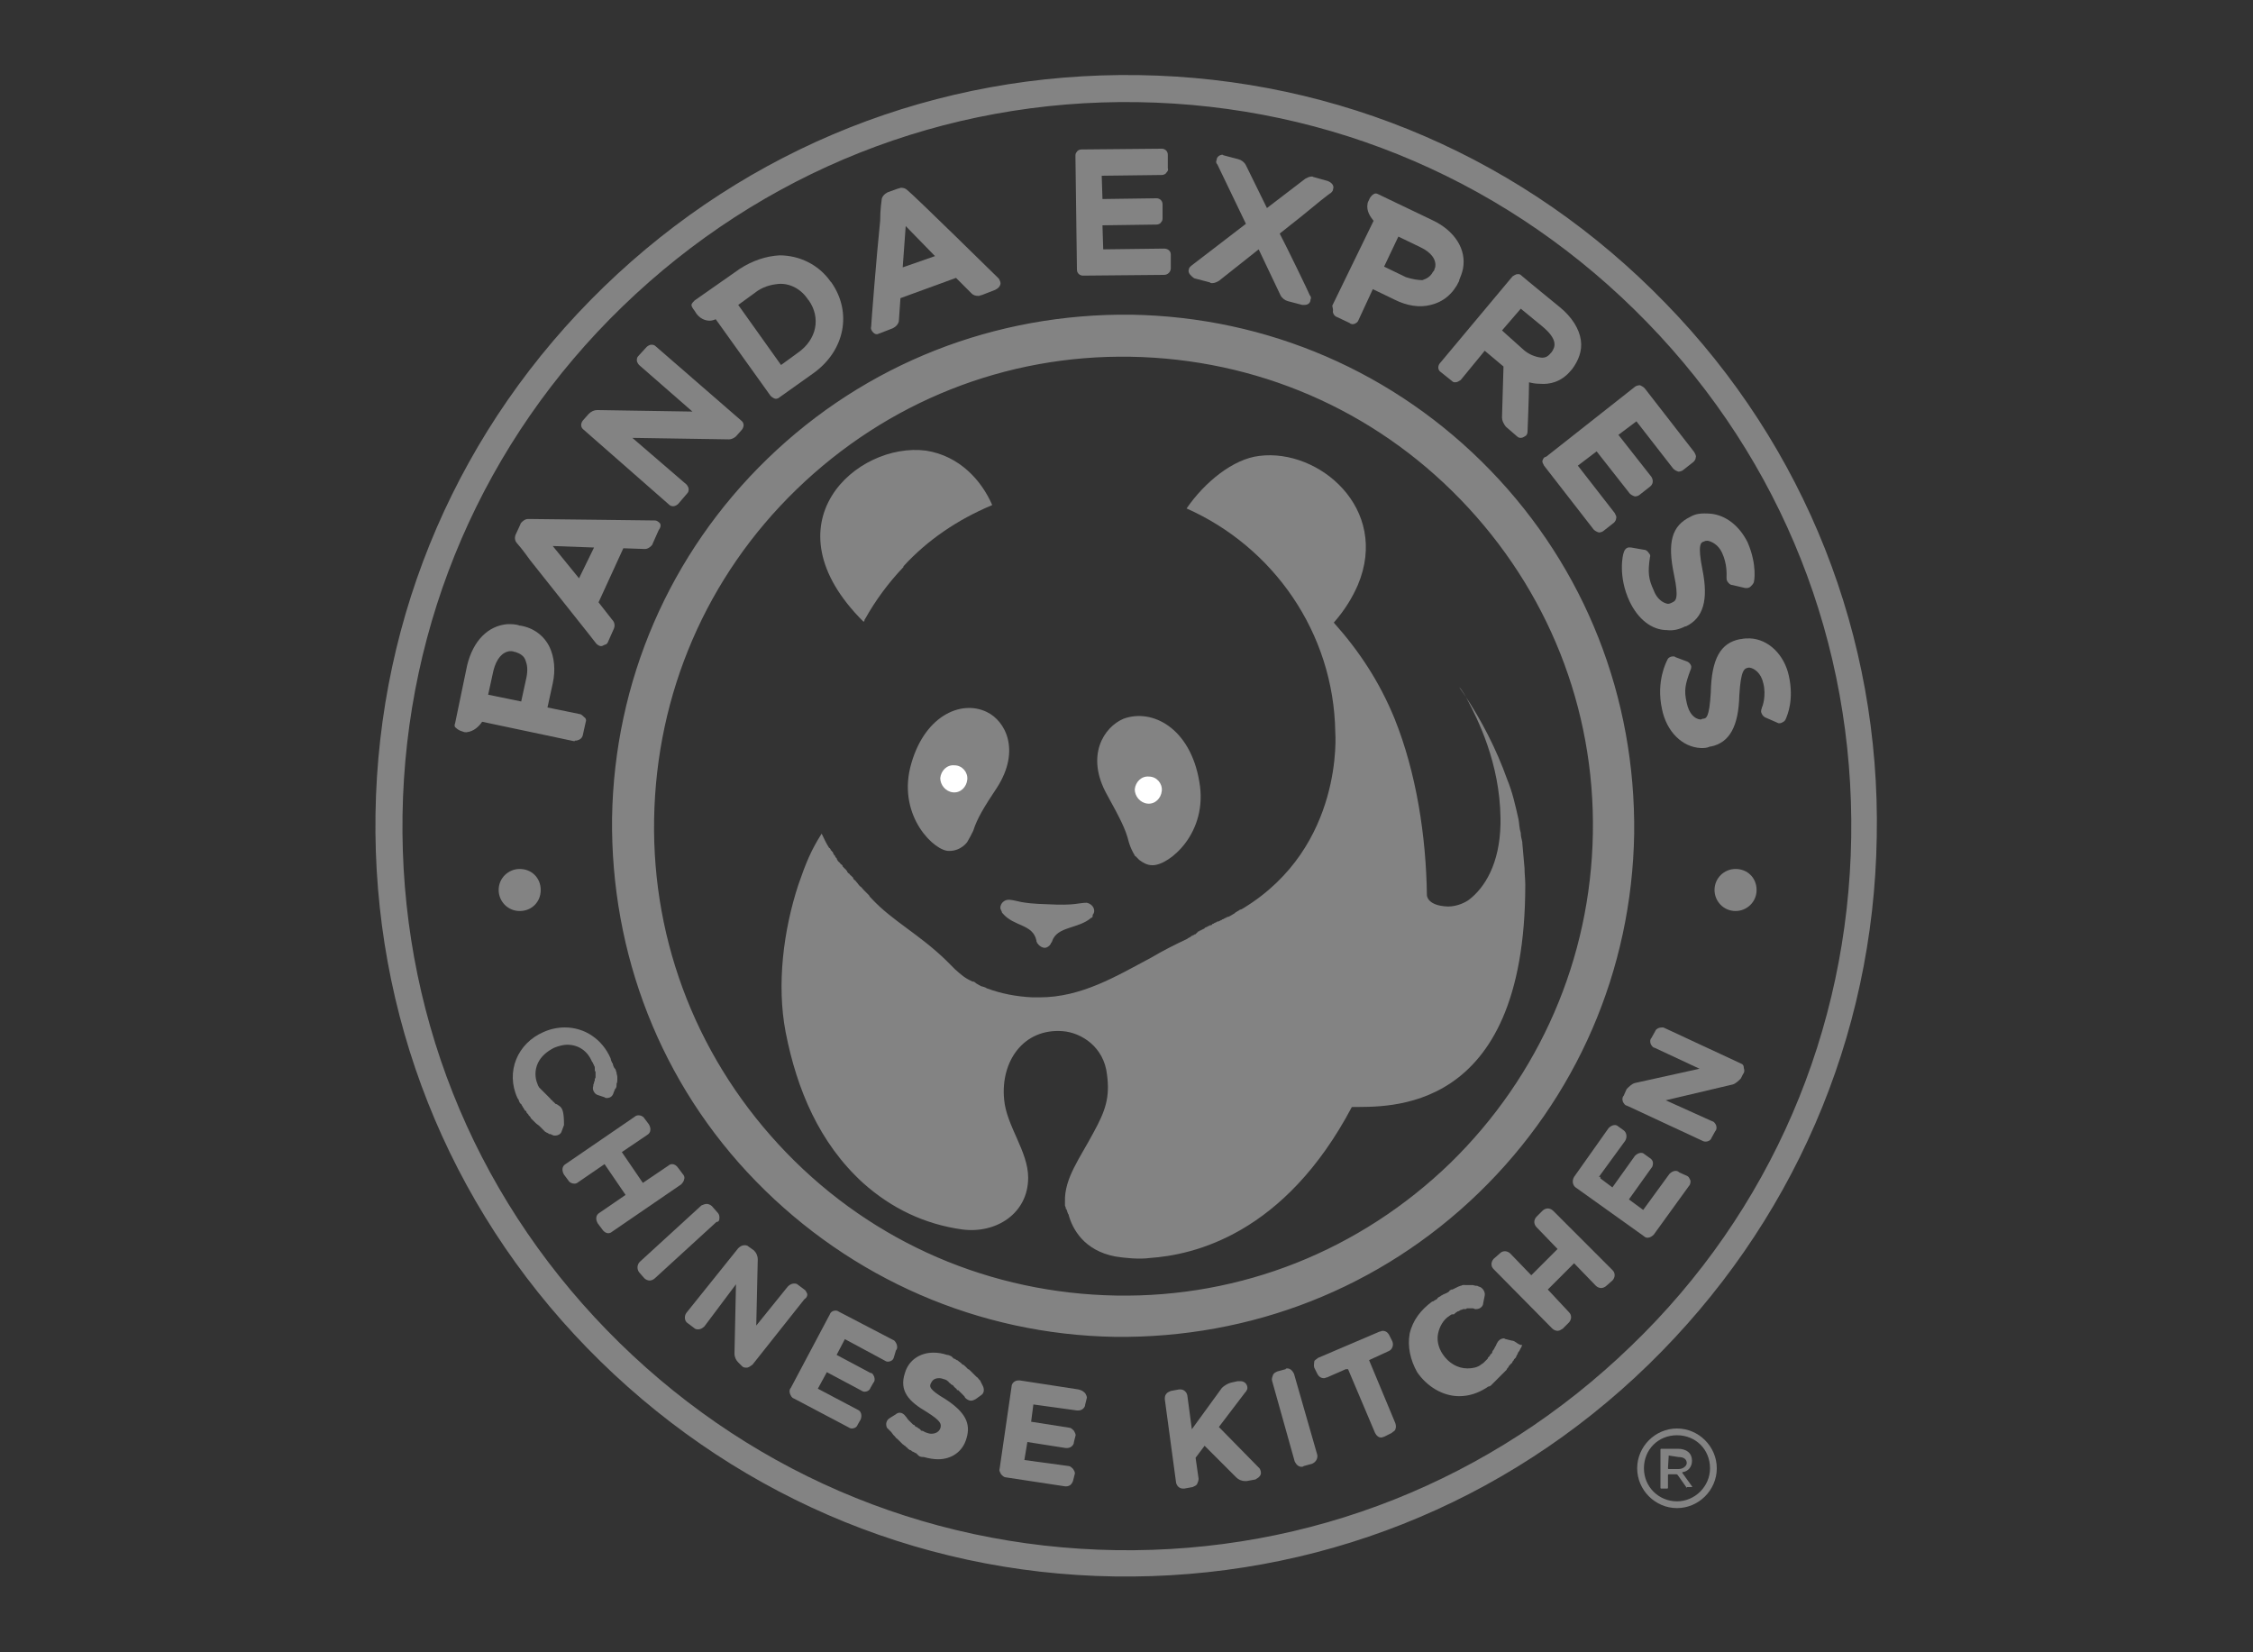 <?xml version="1.0" encoding="utf-8"?>
<!-- Generator: Adobe Illustrator 25.4.1, SVG Export Plug-In . SVG Version: 6.00 Build 0)  -->
<svg version="1.1" id="layer" xmlns="http://www.w3.org/2000/svg" xmlns:xlink="http://www.w3.org/1999/xlink" x="0px" y="0px"
	 viewBox="0 0 300 220" style="enable-background:new 0 0 300 220;" xml:space="preserve">
<rect x="0" y="0" width="300" height="220" fill="#333333" stroke="none"/>
<style type="text/css">
	.st0{display:none;fill:#FFFFFF;}
	.st1{display:none;fill:#D12A2F;}
	.st2{fill:#838383;}
	.st3{fill:#FFFFFF;}
	.st4{fill:#838383;stroke:#838383;stroke-width:4;stroke-miterlimit:10;}
</style>
<g>
	<path class="st0" d="M247,110.1c0,53.5-43.5,97-97,97s-97-43.4-97-97s43.5-97,97-97S247,56.5,247,110.1"/>
	<path class="st1" d="M216.1,110.1c0,36.5-29.5,66.1-66.1,66.1s-66.1-29.5-66.1-66.1S113.5,44,150,44S216.1,73.6,216.1,110.1"/>
	<path class="st0" d="M185.8,95.7c2.9,7.3,4.2,15.8,4.3,23.5c0,0-0.1,1.5,2.8,1.5c1.2-0.1,2.4-0.7,2.8-0.9c2.2-1.5,4.2-4.7,4.2-10.1
		l0,0c0-0.1,0-0.1,0-0.1c0-0.2,0-0.5,0-0.7c-0.2-7.3-3-13.2-4.5-15.9c-0.4-0.6-0.6-1.1-0.8-1.4c-0.1-0.2-0.2-0.3-0.3-0.5
		c-4.9-6.9-10.6-11.5-13.2-13.4c-0.7,1.6-1.7,3.3-3.2,5C181.1,86.8,183.8,90.8,185.8,95.7"/>
	<path class="st0" d="M178.1,97.5c-0.3-18.1-15.2-32.7-33.3-32.7h-0.1c-0.6,0-1.2,0-1.8,0.1c-3.8,0.2-7.5,1.1-10.9,2.4
		c-0.1,0-0.1,0.1-0.1,0.1c-4.5,1.8-8.5,4.6-11.7,8.1c0,0,0,0,0,0.1c-1.9,2.1-3.6,4.5-5.1,6.9c-0.1,0.1-0.1,0.2-0.2,0.2
		c0,0.1-0.1,0.1-0.1,0.1c-0.6,1.3-3.8,8.2-3.8,17.2c0,0-0.2,5.9,3.6,12.8c0.6,1.2,1.4,2.3,2.2,3.4c0.2,0.2,0.3,0.4,0.5,0.6l0,0
		c0.2,0.2,0.3,0.4,0.5,0.5c0,0.1,0.1,0.1,0.1,0.1c0.2,0.2,0.3,0.3,0.5,0.5c0.1,0.1,0.1,0.1,0.1,0.1c0.2,0.2,0.3,0.3,0.4,0.5
		c2.8,2.9,6.3,4.8,9.9,8.2c0.4,0.4,0.8,0.8,1.2,1.2c0.8,0.7,1.3,1.1,2.3,1.6c0,0,0,0,0.1,0l0,0l0,0c0.1,0.1,0.2,0.1,0.2,0.1
		c0.3,0.2,0.5,0.3,0.8,0.5c0.3,0.2,0.5,0.2,0.8,0.3c1.8,0.7,3.8,1.1,6.1,1.2c0.2,0,0.5,0,0.6,0c5.6,0,10.3-2.7,14.9-5.3
		c1.5-0.8,3.4-1.8,4.8-2.5c1.2-0.5,2.4-1.2,3.2-1.5l2.1-1.2C179.3,112.8,178.1,97.5,178.1,97.5"/>
	<path class="st2" d="M115.2,82.4c1.4-2.5,3.1-4.8,5.1-6.9c0,0,0,0,0-0.1c3.2-3.5,7.2-6.2,11.7-8.1c0.1,0,0.1-0.1,0.1-0.1l0,0
		c-1.4-3.2-4.3-6.5-8.8-7.2c-9.2-1.2-21.5,9.7-8.3,22.8l0,0c0-0.1,0.1-0.1,0.1-0.1C115.1,82.6,115.1,82.5,115.2,82.4"/>
	<path class="st2" d="M203.1,117.8L203.1,117.8L203.1,117.8c0-0.7-0.1-1.5-0.1-2.2c-0.1-1.2-0.2-2.3-0.3-3.4c0,0,0,0,0-0.1
		c-0.1-0.4-0.2-0.8-0.2-1.2c-0.2-0.6-0.2-1.3-0.3-1.8c-0.4-1.8-0.8-3.6-1.5-5.3c-1.5-4.2-3.5-8-5.7-11.3c-0.2-0.3-0.5-0.7-0.7-1
		c0,0,0.2,0.2,0.2,0.2c0.2,0.3,0.5,0.7,0.8,1.3c1.5,2.8,4.4,8.6,4.5,15.9c0,0.2,0,0.5,0,0.7c0,0.1,0,0.1,0,0.1l0,0
		c-0.1,5.3-2.1,8.5-4.2,10.1c-0.4,0.3-1.5,0.9-2.8,0.9c-2.8-0.1-2.8-1.5-2.8-1.5c-0.1-7.8-1.4-16.3-4.3-23.5c-2-4.9-4.7-9-8.1-12.8
		c1.5-1.7,2.5-3.4,3.2-5c4.3-10.2-5.2-18.2-13.1-17.2c-3.5,0.4-7.3,3.5-9.7,7c11.5,5.1,19.6,16.5,19.8,29.8c0,0,1.2,15.2-12.2,23.4
		c-0.2,0.1-0.3,0.2-0.4,0.2s-0.2,0.1-0.2,0.1c-0.2,0.1-0.3,0.2-0.5,0.3l-0.1,0.1c-0.2,0.1-0.3,0.2-0.5,0.3l0,0
		c-0.2,0.1-0.3,0.2-0.5,0.2c-0.1,0-0.1,0.1-0.1,0.1s0,0-0.1,0c0,0-0.1,0-0.1,0.1c0,0,0,0-0.1,0c0,0-0.1,0-0.1,0.1c0,0,0,0-0.1,0
		c0,0-0.1,0-0.1,0.1h-0.1c-0.1,0-0.1,0.1-0.1,0.1s0,0-0.1,0c-0.1,0.1-0.2,0.1-0.2,0.1s0,0-0.1,0s-0.1,0.1-0.1,0.1s0,0-0.1,0
		c0,0-0.1,0-0.1,0.1c0,0,0,0-0.1,0s-0.1,0.1-0.1,0.1s0,0-0.1,0s-0.1,0.1-0.1,0.1l0,0c-0.1,0.1-0.2,0.1-0.2,0.1c0,0,0,0-0.1,0
		s-0.1,0.1-0.1,0.1h-0.1c-0.1,0-0.1,0.1-0.1,0.1s0,0-0.1,0s-0.1,0.1-0.1,0.1s0,0-0.1,0s-0.1,0.1-0.1,0.1l0,0
		c-0.1,0.1-0.2,0.1-0.2,0.1l0,0c-0.1,0-0.1,0.1-0.1,0.1s0,0-0.1,0s-0.1,0.1-0.1,0.1s0,0-0.1,0s-0.1,0.1-0.1,0.1s0,0-0.1,0
		s-0.1,0.1-0.1,0.1l0,0c-0.1,0.1-0.2,0.1-0.2,0.2l0,0c-0.1,0-0.1,0.1-0.1,0.1s0,0-0.1,0s-0.1,0.1-0.1,0.1s0,0-0.1,0
		s-0.1,0.1-0.1,0.1s0,0-0.1,0s-0.1,0.1-0.1,0.1l0,0c-0.1,0-0.1,0.1-0.2,0.1c-0.1,0-0.1,0.1-0.1,0.1h-0.1l-0.1,0.1l0,0
		c-1.5,0.7-3.3,1.6-4.8,2.5c-4.7,2.5-9.3,5.3-14.9,5.3h-0.2h-0.1h-0.2h-0.1c-0.1,0-0.1,0-0.1,0c-0.1,0-0.2,0-0.2,0
		c-2.2-0.1-4.2-0.5-6.1-1.2c-0.3-0.2-0.5-0.2-0.8-0.3c-0.3-0.2-0.6-0.3-0.8-0.5c-0.1-0.1-0.2-0.1-0.2-0.1l0,0l0,0c0,0,0,0-0.1,0
		c-1.1-0.5-1.5-0.9-2.3-1.6c-0.4-0.4-0.8-0.8-1.2-1.2c-3.6-3.5-7.2-5.3-9.9-8.2c-0.2-0.2-0.3-0.3-0.4-0.5c-0.1-0.1-0.1-0.1-0.1-0.1
		c-0.2-0.2-0.3-0.3-0.5-0.5l-0.1-0.1c-0.2-0.2-0.3-0.4-0.5-0.5l0,0c-0.2-0.2-0.3-0.4-0.5-0.6c-0.1-0.1-0.1-0.2-0.2-0.2l-0.1-0.1
		c-0.1-0.1-0.1-0.1-0.1-0.2c0-0.1-0.1-0.1-0.1-0.1c-0.1-0.1-0.1-0.2-0.2-0.2c0,0,0,0-0.1-0.1s-0.1-0.2-0.2-0.2l-0.1-0.1
		c-0.1-0.1-0.1-0.1-0.1-0.2l-0.1-0.1c-0.1-0.1-0.1-0.2-0.2-0.2c0,0,0-0.1-0.1-0.1c-0.1-0.1-0.1-0.2-0.2-0.2c0,0,0,0,0-0.1
		c-0.1-0.1-0.1-0.2-0.2-0.2l-0.1-0.1c-0.1-0.1-0.1-0.2-0.2-0.2c0,0,0-0.1-0.1-0.1c-0.1-0.2-0.2-0.3-0.2-0.4c0,0,0-0.1-0.1-0.1
		c-0.1-0.1-0.1-0.2-0.1-0.2s0-0.1-0.1-0.1c-0.1-0.2-0.2-0.3-0.2-0.4c0,0,0-0.1-0.1-0.1c-0.1-0.1-0.1-0.2-0.2-0.2v-0.1
		c-0.1-0.1-0.1-0.2-0.2-0.2c-0.4-0.6-0.7-1.3-1-1.9c-1.4,2.2-2.1,3.9-3.1,6.8c-2,6.1-2.9,13.3-1.7,19.6c1.5,7.7,4.5,14.8,10.3,20.1
		c3.8,3.4,8.2,5.5,13.2,6.2c4.5,0.6,8.8-2.1,8.8-6.9c0-3.5-2.9-6.9-3.2-10.4c-0.5-5.1,2.6-9.5,7.8-9.1c2.5,0.2,5.5,2.1,5.9,5.8
		c0.4,3-0.2,4.8-1.8,7.7c-1.8,3.4-3.9,6.1-3.8,9.2l0,0c0,0,0,0.1,0,0.3c0,0.1,0,0.1,0,0.2s0.1,0.2,0.1,0.3c0,0.1,0,0.2,0.1,0.2
		c0,0.1,0.1,0.2,0.1,0.3c0,0.1,0.1,0.2,0.1,0.3c0.1,0.1,0.1,0.2,0.1,0.2c0.5,1.8,2,4.7,6.2,5.5c1.2,0.2,3.2,0.4,4.6,0.2
		c5.8-0.4,17.9-3.1,26.9-20.1C184.4,147.3,203.1,148.8,203.1,117.8L203.1,117.8"/>
	<path class="st2" d="M145.3,122.2c-1.7,1.5-4.5,1.1-5.2,3.1c0,0.1-0.1,0.2-0.1,0.2c-0.1,0.1-0.1,0.2-0.1,0.2
		c-0.2,0.3-0.5,0.5-0.8,0.5c-0.3,0-0.6-0.2-0.8-0.4c-0.1-0.1-0.1-0.2-0.2-0.2c0,0,0,0,0-0.1c-0.1-0.1-0.1-0.2-0.1-0.3
		c-0.5-2.2-3-1.8-4.5-3.6l0,0c-0.1-0.1-0.1-0.1-0.1-0.2c-0.1-0.2-0.2-0.4-0.2-0.5c0-0.6,0.5-1.1,1.1-1.1h0.1
		c1.2,0.1,1.3,0.5,5.1,0.6c3.7,0.2,4.1-0.2,5.2-0.2c0.5,0.1,1,0.5,1,1.1c0,0.2-0.1,0.4-0.2,0.5C145.5,122,145.5,122.2,145.3,122.2"
		/>
	<path class="st2" d="M159.7,104.1c-1.2-7.2-6.3-9.8-10.1-8.4c-2.6,1.1-5.1,4.9-2.2,10.1c1.7,3.1,2.5,4.6,2.9,6.3
		c0.2,0.7,0.5,1.3,0.8,1.8c0,0,0,0.1,0.1,0.1c0.2,0.2,0.4,0.4,0.5,0.5c0.4,0.3,1,0.7,1.7,0.7h0.1l0,0
		C155.7,115.2,160.9,110.9,159.7,104.1"/>
	<path class="st2" d="M131.4,94.8c-3.5-1.7-8.5,0.6-10.2,7.4c-1.6,6.6,3.3,11.2,5.2,11.1c1.6,0,2.4-1.2,2.4-1.2
		c0.3-0.5,0.5-0.9,0.8-1.5c0.5-1.6,1.4-3.1,3.2-5.8C135.9,99.9,133.9,96,131.4,94.8"/>
	<path class="st3" d="M126.9,105.5c1,0.1,1.8-0.7,1.9-1.7c0.1-1-0.7-1.9-1.7-1.9c-1-0.1-1.8,0.7-1.9,1.7
		C125.2,104.5,125.9,105.4,126.9,105.5"/>
	<path class="st3" d="M152.8,107c1,0.1,1.8-0.7,1.9-1.7c0.1-1-0.7-1.9-1.7-1.9c-1-0.1-1.8,0.7-1.9,1.7
		C151.1,106,151.8,106.9,152.8,107"/>
	<path class="st2" d="M221.8,40.4c-18.6-19.2-43.5-30-70.2-30.4c-26.8-0.4-52,9.6-71.2,28.2c-19.2,18.6-30,43.5-30.4,70.2
		s9.6,52,28.2,71.1s43.5,30,70.2,30.4c26.7,0.4,52-9.6,71.1-28.2s30-43.5,30.4-70.3C250.4,84.8,240.4,59.5,221.8,40.4 M217.2,179.2
		c-18.5,17.9-42.8,27.6-68.6,27.2c-25.8-0.4-49.8-10.8-67.8-29.3s-27.6-42.8-27.2-68.6C54,82.8,64.4,58.7,82.9,40.8
		s42.8-27.6,68.6-27.2s49.8,10.8,67.8,29.3s27.6,42.8,27.2,68.6C246.1,137.2,235.8,161.3,217.2,179.2"/>
	<path class="st4" d="M197,64c-12.3-12.7-28.8-19.8-46.4-20.1c-17.6-0.2-34.3,6.3-47,18.6s-19.8,28.8-20.1,46.4
		c-0.2,17.6,6.3,34.4,18.6,47s28.8,19.8,46.4,20.1c17.6,0.2,34.3-6.3,47-18.6c12.7-12.3,19.8-28.8,20.1-46.4
		C215.8,93.4,209.3,76.7,197,64 M194.5,156.3c-12.4,12-28.7,18.5-45.9,18.2s-33.3-7.2-45.3-19.6c-12-12.4-18.5-28.7-18.2-45.9
		s7.2-33.3,19.6-45.3s28.7-18.5,45.9-18.2s33.3,7.2,45.3,19.6s18.5,28.7,18.2,45.9C213.8,128.2,206.8,144.3,194.5,156.3"/>
	<path class="st2" d="M231.1,115.7c-1.5,0-2.8,1.2-2.8,2.8c0,1.5,1.2,2.8,2.8,2.8c1.5,0,2.8-1.2,2.8-2.8
		C233.9,116.9,232.7,115.7,231.1,115.7"/>
	<path class="st2" d="M74.4,147.2c-0.2-0.1-0.2-0.2-0.4-0.2l-0.1-0.1c-0.1-0.1-0.2-0.2-0.2-0.2c-0.1,0-0.1-0.1-0.1-0.1l-0.1-0.1
		c-0.1-0.1-0.2-0.1-0.2-0.2c-0.1-0.1-0.1-0.1-0.2-0.2c-0.1-0.1-0.2-0.2-0.2-0.2c-0.1-0.1-0.1-0.1-0.2-0.2c-0.1-0.1-0.2-0.2-0.2-0.2
		l-0.1-0.1l-0.1-0.1l-0.1-0.1c-0.1-0.1-0.2-0.2-0.2-0.2l-0.1-0.1l-0.1-0.1c-0.1-0.2-0.2-0.3-0.2-0.4c-0.4-0.9-0.4-1.9,0-2.8
		s1.2-1.6,2.2-2.1c0.5-0.2,1.2-0.4,1.7-0.4c1.5,0,2.7,0.8,3.3,2.2c0.1,0.2,0.2,0.2,0.2,0.4l0.1,0.1v0.1c0.1,0.1,0.1,0.2,0.1,0.3
		s0,0.1,0,0.2v0.1c0,0.1,0.1,0.2,0.1,0.2s0,0.2,0,0.2c0,0.1,0,0.2,0,0.3v0.1v0.1c0,0.1,0,0.2-0.1,0.2v0.2c0,0.2-0.1,0.2-0.1,0.3v0.1
		c-0.1,0.2-0.1,0.2-0.1,0.4c-0.2,0.5,0.2,1.1,0.6,1.2l0.9,0.3c0.1,0.1,0.2,0.1,0.3,0.1c0.5,0,0.8-0.3,0.9-0.7
		c0.1-0.2,0.1-0.3,0.2-0.5l0.1-0.1c0.1-0.2,0.1-0.3,0.1-0.5v-0.1c0.1-0.2,0.1-0.4,0.1-0.5V144c0-0.2,0-0.4,0-0.5v-0.1
		c0-0.2-0.1-0.4-0.1-0.5v-0.1c-0.1-0.2-0.1-0.4-0.2-0.5l-0.1-0.1c-0.1-0.2-0.2-0.4-0.2-0.6l-0.1-0.1c-0.1-0.2-0.2-0.5-0.2-0.6
		c-1.1-2.5-3.4-4.1-6.1-4.1c-0.9,0-1.9,0.2-2.8,0.6c-3.5,1.5-5.1,5.3-3.5,8.8c0.1,0.2,0.2,0.2,0.2,0.4l0.1,0.2
		c0.1,0.1,0.1,0.2,0.2,0.2l0.1,0.2c0.1,0.1,0.1,0.2,0.1,0.2l0.1,0.1l0.1,0.2c0.1,0.1,0.1,0.2,0.2,0.2c0.1,0.1,0.1,0.1,0.1,0.2
		c0.1,0.1,0.1,0.2,0.2,0.2l0.1,0.2l0.2,0.2l0.1,0.2c0.1,0.1,0.2,0.2,0.2,0.2l0.1,0.1c0.1,0.1,0.2,0.2,0.2,0.2l0.1,0.1
		c0.2,0.2,0.4,0.3,0.5,0.4l0.1,0.1l0.2,0.2l0.1,0.1l0.2,0.2l0,0l0.1,0.1l0.1,0.1c0.1,0,0.1,0.1,0.2,0.1l0.2,0.1
		c0.1,0.1,0.1,0.1,0.2,0.1h0.1l0.2,0.1c0.2,0.1,0.2,0.1,0.4,0.1c0.4,0,0.8-0.2,0.9-0.6l0.3-0.8C75.1,148,74.9,147.5,74.4,147.2"/>
	<path class="st2" d="M91.1,157c0.1-0.2,0-0.5-0.2-0.7l-0.6-0.8c-0.2-0.3-0.5-0.5-0.8-0.5c-0.2,0-0.4,0.1-0.5,0.2l-3.4,2.3l-2.8-4.1
		l3.4-2.3c0.5-0.3,0.5-0.9,0.2-1.4l-0.6-0.8c-0.2-0.3-0.5-0.4-0.8-0.4c-0.2,0-0.4,0.1-0.5,0.2l-9.2,6.3c-0.5,0.3-0.5,0.9-0.2,1.4
		l0.6,0.8c0.2,0.3,0.5,0.4,0.8,0.4c0.2,0,0.4-0.1,0.5-0.2l3.5-2.4l2.8,4.1l-3.5,2.4c-0.5,0.3-0.5,0.9-0.2,1.4l0.6,0.8
		c0.2,0.3,0.5,0.5,0.8,0.5c0.2,0,0.4-0.1,0.5-0.2l9.2-6.3C90.9,157.5,91.1,157.2,91.1,157"/>
	<path class="st2" d="M95.8,162.1c0-0.3-0.1-0.5-0.3-0.7l-0.7-0.8c-0.2-0.2-0.5-0.3-0.7-0.3s-0.5,0.1-0.7,0.2l-8.2,7.5
		c-0.4,0.4-0.4,1-0.1,1.4l0.7,0.8c0.2,0.2,0.5,0.3,0.7,0.3c0.2,0,0.5-0.1,0.7-0.3l8.2-7.5C95.7,162.7,95.8,162.5,95.8,162.1"/>
	<path class="st2" d="M107.5,172.3c-0.1-0.2-0.2-0.5-0.4-0.6l-0.8-0.6c-0.2-0.2-0.4-0.2-0.6-0.2c-0.3,0-0.6,0.2-0.8,0.4l-4.2,5.2
		l0.2-8.8c0-0.5-0.2-0.9-0.5-1.2l-0.7-0.5c-0.2-0.2-0.4-0.2-0.6-0.2c-0.3,0-0.6,0.2-0.8,0.4l-6.9,8.6c-0.3,0.4-0.3,1.1,0.2,1.4
		l0.8,0.6c0.2,0.2,0.4,0.2,0.6,0.2c0.3,0,0.6-0.2,0.8-0.4L98,171l-0.2,9.2c0,0.5,0.2,0.9,0.5,1.2l0.5,0.5c0.2,0.2,0.4,0.2,0.6,0.2
		c0.3,0,0.5-0.2,0.8-0.4l6.9-8.7C107.4,172.8,107.5,172.6,107.5,172.3"/>
	<path class="st2" d="M119.3,179.8c0.2-0.2,0.2-0.5,0.1-0.8c-0.1-0.2-0.2-0.5-0.5-0.6l-7.1-3.7c-0.2-0.1-0.3-0.2-0.5-0.2
		c-0.4,0-0.7,0.2-0.8,0.5l-5.2,9.8c-0.2,0.2-0.2,0.5-0.1,0.8c0.1,0.2,0.2,0.5,0.5,0.6l7.2,3.8c0.2,0.1,0.3,0.2,0.5,0.2
		c0.4,0,0.7-0.2,0.8-0.5l0.4-0.7c0.2-0.5,0.1-1.1-0.4-1.3l-5.3-2.8l1.2-2.2l4.5,2.4c0.2,0.1,0.3,0.2,0.5,0.2c0.4,0,0.7-0.2,0.8-0.5
		l0.4-0.7c0.2-0.2,0.2-0.5,0.1-0.8c-0.1-0.2-0.2-0.5-0.5-0.5l-4.5-2.4l1.1-2.1l5.2,2.8c0.2,0.1,0.3,0.2,0.5,0.2
		c0.4,0,0.7-0.2,0.8-0.5L119.3,179.8z"/>
	<path class="st2" d="M130.5,183.8C130.4,183.7,130.4,183.7,130.5,183.8l-0.2-0.2c-0.1-0.2-0.2-0.2-0.3-0.3
		c-0.1-0.1-0.1-0.1-0.2-0.2l-0.1-0.1c-0.1-0.1-0.2-0.2-0.2-0.2c-0.1-0.1-0.1-0.1-0.2-0.2l-0.1-0.1c-0.1-0.1-0.2-0.2-0.3-0.2
		l-0.1-0.1l-0.2-0.2l0,0l-0.1-0.1c-0.1-0.1-0.2-0.2-0.3-0.2c-0.1-0.1-0.2-0.1-0.2-0.2c-0.2-0.1-0.2-0.2-0.3-0.2l-0.1-0.1
		c-0.1-0.1-0.2-0.1-0.2-0.1c-0.2-0.1-0.2-0.2-0.4-0.2l-0.1-0.1l-0.1-0.1l-0.1-0.1c-0.2-0.1-0.4-0.2-0.6-0.2
		c-0.6-0.2-1.2-0.3-1.8-0.3c-1.8,0-3.3,1-3.8,2.7c-0.8,2.4,0.5,3.8,2.9,5.2c1.9,1.2,2,1.6,1.8,2.2c-0.2,0.5-0.7,0.7-1.2,0.7
		c-0.3,0-0.5-0.1-0.8-0.2c-0.2-0.1-0.3-0.2-0.5-0.2c-0.1,0-0.1-0.1-0.1-0.1l-0.1-0.1c-0.1-0.1-0.2-0.1-0.3-0.2
		c-0.1-0.1-0.1-0.1-0.2-0.1c-0.1-0.1-0.2-0.1-0.2-0.2c-0.1-0.1-0.1-0.1-0.2-0.1l0.5,0.5c-0.1-0.1-0.2-0.2-0.2-0.2
		c-0.1-0.1-0.1-0.1-0.2-0.2c-0.1-0.1-0.2-0.2-0.2-0.2c-0.1-0.1-0.1-0.1-0.2-0.2c-0.1-0.1-0.2-0.2-0.2-0.2l-0.1-0.1
		c-0.1-0.1-0.1-0.1-0.1-0.1c-0.1-0.2-0.2-0.2-0.2-0.3l-0.1-0.1c-0.2-0.3-0.5-0.5-0.8-0.5c-0.2,0-0.4,0.1-0.5,0.2l-0.8,0.5
		c-0.5,0.3-0.6,0.8-0.4,1.3l0.1,0.1c0.1,0.1,0.1,0.1,0.1,0.1c0.1,0.1,0.1,0.1,0.2,0.2l0.1,0.1l0.1,0.1c0.1,0.2,0.2,0.2,0.2,0.3
		c0.1,0.1,0.1,0.1,0.2,0.2l0.1,0.1c0.1,0.2,0.2,0.2,0.3,0.3c0.1,0.1,0.2,0.2,0.2,0.2c0.1,0.1,0.2,0.2,0.3,0.3s0.2,0.2,0.2,0.2
		c0.2,0.1,0.2,0.2,0.3,0.2l0.1,0.1l0.1,0.1c0.1,0.1,0.2,0.1,0.2,0.2c0.2,0.1,0.2,0.2,0.4,0.2l0.1,0.1c0.1,0.1,0.2,0.1,0.2,0.1
		c0.2,0.1,0.3,0.2,0.4,0.2l0.1,0.1l0.1,0.1l0.1,0.1c0.2,0.2,0.5,0.2,0.7,0.2c0.7,0.2,1.4,0.3,1.9,0.3c1.8,0,3.3-1,3.8-2.8
		c0.6-2-0.2-3.5-2.8-5.2c-2.2-1.3-2.2-1.7-1.9-2.2c0.2-0.4,0.5-0.6,1.1-0.6c0.2,0,0.5,0.1,0.8,0.2c0.2,0.1,0.2,0.1,0.3,0.2
		c0,0,0.1,0,0.1,0.1l0.1,0.1c0.1,0.1,0.2,0.1,0.2,0.2l0.2,0.1c0.1,0.1,0.2,0.1,0.2,0.2l0.1,0.1l0.1,0.1c0.1,0.1,0.2,0.1,0.2,0.2
		s0.1,0.1,0.2,0.1c0.1,0.1,0.2,0.2,0.2,0.2l0.2,0.2c0.1,0.1,0.2,0.2,0.2,0.2l0.1,0.1c0.1,0.1,0.2,0.2,0.2,0.3
		c0.2,0.2,0.5,0.4,0.8,0.4c0.2,0,0.4-0.1,0.6-0.2l0.7-0.5c0.5-0.3,0.5-0.9,0.2-1.4L130.5,183.8z"/>
	<path class="st2" d="M143.6,185l-7.8-1.2c-0.1,0-0.1,0-0.2,0c-0.5,0-0.9,0.4-0.9,0.8l-1.6,11c-0.1,0.2,0.1,0.5,0.2,0.7
		c0.2,0.2,0.4,0.4,0.6,0.4l7.9,1.2c0.1,0,0.1,0,0.2,0c0.5,0,0.8-0.4,0.9-0.8l0.2-0.8c0.1-0.3-0.1-0.5-0.2-0.7
		c-0.2-0.2-0.4-0.4-0.6-0.4l-5.9-0.8l0.4-2.4l5.1,0.8c0.1,0,0.1,0,0.2,0c0.5,0,0.9-0.4,0.9-0.8l0.2-0.8c0.1-0.2-0.1-0.5-0.2-0.7
		c-0.2-0.2-0.4-0.4-0.6-0.4l-5.1-0.8l0.3-2.3l5.8,0.8c0.1,0,0.1,0,0.2,0c0.5,0,0.9-0.4,0.9-0.8l0.2-0.8c0.1-0.2-0.1-0.5-0.2-0.7
		C144.1,185.1,143.9,185.1,143.6,185"/>
	<path class="st2" d="M172.3,182.9c-0.2-0.4-0.5-0.7-0.9-0.7c-0.1,0-0.2,0-0.2,0.1l-1.1,0.3c-0.2,0.1-0.5,0.2-0.6,0.5
		s-0.2,0.5-0.1,0.8l3,10.7c0.2,0.4,0.5,0.7,0.9,0.7c0.1,0,0.2,0,0.3-0.1l1.1-0.3c0.5-0.2,0.8-0.7,0.7-1.2L172.3,182.9z"/>
	<path class="st2" d="M182.3,181.1l2.6-1.2c0.5-0.2,0.7-0.8,0.5-1.3l-0.4-0.8c-0.2-0.4-0.5-0.6-0.9-0.6c-0.2,0-0.2,0.1-0.4,0.1
		l-8.2,3.5c-0.2,0.2-0.5,0.3-0.5,0.5s-0.1,0.5,0,0.8l0.4,0.8c0.2,0.4,0.5,0.6,0.9,0.6c0.2,0,0.2-0.1,0.4-0.1l2.5-1.1h0.1h0.2
		l3.6,8.5c0.2,0.4,0.5,0.6,0.8,0.6c0.2,0,0.3-0.1,0.4-0.1l1-0.5c0.2-0.2,0.5-0.3,0.5-0.5c0.1-0.2,0.1-0.5,0-0.8L182.3,181.1z"/>
	<path class="st2" d="M201.3,178.5l-0.8-0.2c-0.1,0-0.2-0.1-0.2-0.1c-0.5,0-0.8,0.3-1,0.7c-0.1,0.2-0.1,0.3-0.2,0.4l-0.1,0.2
		c-0.1,0.2-0.1,0.2-0.2,0.3l-0.1,0.2v0.1c-0.1,0.1-0.1,0.2-0.2,0.2c-0.1,0.1-0.1,0.1-0.1,0.2c-0.1,0.1-0.2,0.2-0.2,0.2
		c-0.1,0.1-0.1,0.1-0.1,0.2c-0.1,0.1-0.2,0.2-0.2,0.2S198,181,198,181c-0.1,0.1-0.2,0.2-0.2,0.2l-0.1,0.1l-0.1,0.1
		c-0.2,0.2-0.3,0.2-0.4,0.3c-0.5,0.4-1.2,0.5-1.8,0.5c-1.3,0-2.5-0.7-3.3-1.9c-0.6-0.9-0.8-1.9-0.6-2.8c0.2-0.9,0.7-1.8,1.5-2.3
		c0.2-0.1,0.2-0.2,0.4-0.2h0.1l0,0h0.1l0.1-0.1c0.1-0.1,0.2-0.1,0.2-0.2h0.1l0.1-0.1h0.1c0.1-0.1,0.2-0.1,0.2-0.1l0.1-0.1h0.1
		c0.1,0,0.2-0.1,0.2-0.1h0.1c0.1,0,0.1,0,0.2,0c0.1,0,0.2,0,0.2-0.1h0.1h0.1c0.1,0,0.1,0,0.2,0s0.2,0,0.2,0h0.1c0.2,0,0.2,0,0.4,0.1
		c0.1,0,0.1,0,0.2,0c0.5,0,0.9-0.4,0.9-0.8l0.2-1c0.1-0.5-0.3-1.1-0.8-1.2l-0.2-0.1c-0.1,0-0.2,0-0.2,0l-0.4-0.1c-0.1,0-0.2,0-0.2,0
		l0,0h0.1h-0.4h-0.1H195h-0.2c-0.1,0-0.2,0.1-0.3,0.1c-0.1,0-0.2,0.1-0.3,0.1l-0.2,0.1l-0.2,0.1l-0.2,0.1l-0.2,0.1h-0.1
		c-0.1,0-0.2,0.1-0.2,0.1s-0.1,0-0.1,0.1l-0.1,0.1c-0.1,0.1-0.2,0.1-0.2,0.1l-0.1,0.1h-0.1c-0.1,0.1-0.2,0.1-0.2,0.1l-0.2,0.1
		c-0.1,0.1-0.2,0.1-0.2,0.1l-0.1,0.1l-0.2,0.1c-0.1,0.1-0.2,0.1-0.2,0.2l-0.1,0.1l-0.2,0.1c-0.2,0.1-0.2,0.2-0.4,0.2
		c-1.5,1.1-2.6,2.5-3,4.3c-0.3,1.7,0.1,3.5,1,5.1c1.3,1.9,3.4,3.2,5.6,3.2c1.3,0,2.5-0.4,3.6-1.1c0.2-0.1,0.2-0.2,0.4-0.2l0.2-0.1
		c0.1-0.1,0.2-0.2,0.2-0.2l0.2-0.2l0.1-0.1l0.1-0.1l0.2-0.2c0.1-0.1,0.2-0.2,0.2-0.2c0.1-0.1,0.1-0.1,0.2-0.2l0.1-0.1
		c0.1-0.1,0.1-0.1,0.1-0.1l0.2-0.2c0.1-0.1,0.1-0.1,0.2-0.2l0.2-0.2l0.1-0.1l0.1-0.2l0.1-0.1c0.1-0.1,0.1-0.2,0.1-0.2l0.1-0.1
		l0.1-0.1c0-0.1,0.1-0.1,0.1-0.1l0.1-0.1l0,0c0.1-0.1,0.1-0.2,0.1-0.2c0.1-0.1,0.2-0.2,0.2-0.3l0.1-0.1l0.1-0.1
		c0.1-0.1,0.1-0.2,0.1-0.2l0.1-0.2c0.1-0.1,0.1-0.2,0.1-0.2l0.1-0.2l0.1-0.1l0.1-0.2l0.1-0.2c0.1-0.1,0.1-0.2,0.1-0.2l0.1-0.2
		C202.1,179.1,201.8,178.5,201.3,178.5"/>
	<path class="st2" d="M206.8,161.2c-0.2-0.2-0.5-0.3-0.7-0.3c-0.2,0-0.5,0.1-0.7,0.3l-0.8,0.8c-0.2,0.2-0.3,0.5-0.3,0.7
		c0,0.2,0.1,0.5,0.3,0.7l2.8,2.9l-3.5,3.5l-2.8-2.9c-0.2-0.2-0.5-0.3-0.7-0.3c-0.3,0-0.5,0.1-0.7,0.3l-0.8,0.7
		c-0.2,0.2-0.3,0.5-0.3,0.7c0,0.3,0.1,0.5,0.3,0.7l7.8,7.9c0.2,0.2,0.5,0.3,0.7,0.3c0.3,0,0.5-0.2,0.7-0.3l0.8-0.8
		c0.2-0.2,0.3-0.5,0.3-0.7c0-0.3-0.1-0.5-0.3-0.7l-2.8-3l3.5-3.5l2.9,3c0.2,0.2,0.5,0.3,0.7,0.3s0.5-0.1,0.7-0.3l0.8-0.7
		c0.2-0.2,0.3-0.5,0.3-0.7c0-0.3-0.1-0.5-0.3-0.7L206.8,161.2z"/>
	<path class="st2" d="M223.6,156.1c-0.2-0.2-0.4-0.2-0.5-0.2c-0.3,0-0.6,0.2-0.8,0.4l-3.5,4.8l-1.9-1.4l3-4.2
		c0.2-0.2,0.2-0.5,0.2-0.7s-0.2-0.5-0.4-0.6l-0.7-0.5c-0.2-0.2-0.4-0.2-0.5-0.2c-0.3,0-0.6,0.2-0.8,0.4l-3,4.2l-1.6-1.2v-0.2h-0.2
		l3.5-4.8c0.3-0.5,0.2-1.1-0.2-1.4l-0.7-0.5c-0.2-0.2-0.4-0.2-0.5-0.2c-0.3,0-0.6,0.2-0.8,0.4l-4.6,6.5c-0.3,0.5-0.2,1.1,0.2,1.4
		l9.1,6.5c0.2,0.2,0.4,0.2,0.5,0.2c0.3,0,0.6-0.2,0.8-0.4l4.7-6.5c0.2-0.2,0.2-0.5,0.2-0.7c-0.1-0.2-0.2-0.5-0.4-0.6L223.6,156.1z"
		/>
	<path class="st2" d="M231.8,141.6l-10.1-4.7c-0.2-0.1-0.2-0.1-0.4-0.1c-0.4,0-0.8,0.2-0.9,0.5l-0.5,0.9c-0.2,0.2-0.2,0.5-0.1,0.8
		c0.1,0.2,0.3,0.5,0.5,0.5l6,2.8l-8.6,1.9c-0.4,0.1-0.8,0.5-1.1,0.8l-0.4,0.9c-0.2,0.2-0.2,0.5-0.1,0.8c0.1,0.2,0.3,0.5,0.5,0.5
		l10.1,4.7c0.2,0.1,0.3,0.1,0.4,0.1c0.4,0,0.7-0.2,0.8-0.5l0.5-0.9c0.2-0.2,0.2-0.5,0.1-0.8c-0.1-0.2-0.3-0.5-0.5-0.5l-6.2-2.8
		l8.9-2.1c0.4-0.1,0.8-0.5,1.1-0.8l0.3-0.6c0.2-0.2,0.2-0.5,0.1-0.8C232.2,141.9,232.1,141.7,231.8,141.6"/>
	<path class="st2" d="M162.3,190l3.5-4.6c0.1-0.1,0.1-0.1,0.1-0.1c0.1-0.2,0.2-0.3,0.2-0.5c0-0.5-0.4-0.9-0.9-0.9H165h-0.1h-0.1
		l-0.9,0.2c-0.4,0.1-0.9,0.4-1.2,0.7l-4,5.5l-0.6-4.5c-0.1-0.5-0.5-0.8-0.9-0.8c-0.1,0-0.1,0-0.2,0l-1.1,0.2
		c-0.2,0.1-0.5,0.2-0.6,0.4c-0.2,0.2-0.2,0.5-0.2,0.7l1.5,11.1c0.1,0.5,0.5,0.8,0.9,0.8c0.1,0,0.1,0,0.2,0l1.1-0.2
		c0.2-0.1,0.5-0.2,0.6-0.4s0.2-0.5,0.2-0.7l-0.4-2.8l1.2-1.6l4.2,4.2c0.3,0.3,0.7,0.5,1.2,0.5c0.1,0,0.2,0,0.2,0l1.1-0.2
		c0.1,0,0.2-0.1,0.2-0.1c0.4-0.2,0.6-0.5,0.6-0.8c0-0.2-0.1-0.5-0.2-0.6L162.3,190z"/>
	<path class="st2" d="M76.8,98.6c0.4-0.1,0.7-0.3,0.8-0.7l0.4-1.8c0.1-0.2,0-0.5-0.2-0.6c-0.2-0.2-0.3-0.3-0.5-0.4l-4.4-0.9l0.7-3.2
		c0.4-1.8,0.2-3.5-0.4-4.8c-0.7-1.5-2.1-2.6-3.9-2.9h-0.1c-0.5-0.2-1.1-0.2-1.6-0.2c-2.6,0.2-4.6,2.2-5.4,5.5l-1.6,7.7
		c-0.1,0.2-0.1,0.5,0.1,0.6c0.2,0.2,0.5,0.4,0.9,0.5c0.2,0.1,0.4,0.1,0.5,0.1c1-0.1,1.7-0.8,2.1-1.4l12.3,2.6
		C76.5,98.6,76.6,98.6,76.8,98.6 M70.1,90.2l-0.7,3.2L65,92.5l0.7-3.2c0.4-1.6,1.2-2.5,2.2-2.6c0.2,0,0.4,0,0.6,0.1h0.1
		c0.6,0.2,1.2,0.5,1.4,1.2C70.2,88.5,70.3,89.2,70.1,90.2"/>
	<path class="st2" d="M87.9,69.7c-0.2-0.2-0.4-0.4-0.7-0.4c-0.2,0-15.8-0.2-16.9-0.2l0,0c-0.3,0-0.6,0.2-0.8,0.4
		c-0.1,0.1-0.2,0.2-0.2,0.3l-0.6,1.3c-0.2,0.4-0.2,0.9,0.2,1.3c0.1,0.1,0.7,0.8,1.7,2.2c3,3.8,8.6,10.8,8.8,11.1
		c0.2,0.2,0.5,0.4,0.8,0.3c0.2-0.1,0.4-0.2,0.5-0.2c0.1-0.1,0.2-0.2,0.2-0.2l0.8-1.8c0.2-0.4,0.2-0.9-0.2-1.3l-1.8-2.3L83,73
		l2.9,0.1c0.3,0,0.6-0.2,0.8-0.4c0.1-0.1,0.2-0.2,0.2-0.3l0.8-1.8C88,70.2,88,69.9,87.9,69.7 M79.1,72.9l-2,4.1l-3.5-4.3L79.1,72.9z
		"/>
	<path class="st2" d="M89.1,67.2c0.2,0.2,0.4,0.2,0.6,0.2c0.2,0,0.5-0.2,0.6-0.3l1.2-1.4c0.2-0.2,0.2-0.4,0.2-0.6
		c0-0.2-0.2-0.5-0.3-0.6l-7.2-6.2l12.8,0.2h0.1c0.3,0,0.7-0.2,0.9-0.4l0.8-0.9c0.3-0.4,0.3-0.9-0.1-1.2l-11.4-9.9
		c-0.2-0.2-0.4-0.2-0.6-0.2s-0.5,0.2-0.6,0.3L85,47.4c-0.2,0.2-0.2,0.4-0.2,0.6s0.2,0.5,0.3,0.6l7.1,6.2l-12.6-0.2
		c-0.1,0-0.1,0-0.1,0c-0.4,0-0.8,0.2-1.1,0.5L77.6,56c-0.3,0.4-0.3,0.9,0.1,1.2L89.1,67.2z"/>
	<path class="st2" d="M94.5,42.7c0.3,0,0.6-0.1,0.8-0.2l7.3,10.2c0.2,0.2,0.5,0.4,0.7,0.4c0.2,0,0.4-0.1,0.5-0.2l4.5-3.2
		c4.2-3,5.2-8.1,2.4-12.1l-0.1-0.1c-1.6-2.3-4.2-3.5-6.8-3.5c-1.8,0.1-3.6,0.7-5.3,1.8l-6,4.2c-0.2,0.2-0.3,0.3-0.4,0.5
		s0.1,0.5,0.4,0.9C93.1,42.5,94,42.7,94.5,42.7 M103.7,37.8c1.5-0.1,3,0.7,3.9,2.1l0.1,0.1c1.6,2.3,1.1,5.2-1.5,7l-2.2,1.6l-5.7-8
		l2.2-1.6C101.5,38.2,102.6,37.9,103.7,37.8"/>
	<path class="st2" d="M133.2,37.9c0.1-0.3-0.1-0.6-0.2-0.8c-0.2-0.2-11.4-11.2-12.2-11.8l0,0c-0.2-0.2-0.5-0.3-0.8-0.3
		c-0.2,0-0.2,0.1-0.4,0.1l-1.4,0.5c-0.4,0.2-0.8,0.6-0.8,1c0,0.1-0.2,1.2-0.2,2.8c-0.5,4.8-1.2,13.8-1.2,14.1
		c-0.1,0.3,0.1,0.6,0.3,0.8c0.2,0.2,0.4,0.2,0.5,0.2c0.1,0,0.2-0.1,0.3-0.1l1.8-0.7c0.4-0.2,0.8-0.6,0.8-1.1l0.2-2.9l7.4-2.7
		l2.1,2.1c0.2,0.2,0.5,0.3,0.9,0.3c0.2,0,0.2-0.1,0.4-0.1l1.8-0.7C132.9,38.4,133.1,38.2,133.2,37.9 M124.5,34.1l-4.3,1.5l0.4-5.5
		L124.5,34.1z"/>
	<path class="st2" d="M155.9,35.7v-1.8c0-0.5-0.4-0.8-0.9-0.8l-8.1,0.1l-0.1-3.2l7.2-0.1c0.2,0,0.5-0.1,0.6-0.3
		c0.2-0.2,0.2-0.4,0.2-0.6v-1.8c0-0.5-0.4-0.8-0.8-0.8l-7.2,0.1l-0.1-3.1l8-0.1c0.2,0,0.5-0.1,0.6-0.3c0.2-0.2,0.3-0.4,0.2-0.6v-1.8
		c0-0.5-0.4-0.8-0.8-0.8l0,0l0,0l-10.7,0.1c-0.2,0-0.5,0.1-0.6,0.3c-0.2,0.2-0.2,0.4-0.2,0.6l0.2,15.1c0,0.5,0.4,0.8,0.8,0.8
		c0.3,0,10.8-0.1,10.8-0.1C155.5,36.6,155.9,36.2,155.9,35.7"/>
	<path class="st2" d="M159.2,37.1l1.9,0.5c0.1,0.1,0.2,0.1,0.3,0.1c0.4,0,0.7-0.2,0.9-0.3l5.3-4.2l2.9,6.1c0.2,0.4,0.6,0.7,1,0.8
		l1.9,0.5l0,0h0.1c0.1,0,0.1,0,0.2,0c0.5,0,0.8-0.3,0.8-0.7c0.1-0.2,0.1-0.4-0.1-0.6c0-0.1-3.2-6.7-4-8.2l2.9-2.3
		c1.8-1.5,3.8-3.1,3.9-3.1c0.2-0.2,0.3-0.3,0.3-0.5c0.2-0.5-0.2-0.9-0.7-1.1l-1.8-0.5c-0.1,0-0.2-0.1-0.3-0.1
		c-0.4,0-0.7,0.2-0.9,0.3l-5.1,3.9l-2.8-5.7c-0.2-0.4-0.6-0.7-1-0.8l-1.9-0.5c-0.1,0-0.2-0.1-0.2-0.1c-0.4,0-0.8,0.3-0.8,0.7
		c-0.1,0.2-0.1,0.4,0.1,0.6l3.8,7.9l-7.3,5.6c-0.2,0.2-0.3,0.3-0.3,0.5c-0.1,0.2,0,0.5,0.2,0.7C158.8,36.9,159,37.1,159.2,37.1"/>
	<path class="st2" d="M191.8,49.5l1.5,1.2c0.2,0.2,0.3,0.2,0.5,0.2c0.3,0,0.5-0.2,0.7-0.3l3.2-3.9l2.5,2.1l-0.2,6.8
		c0,0.4,0.2,0.8,0.5,1.2l1.5,1.3c0.2,0.2,0.4,0.2,0.5,0.2c0.3,0,0.5-0.2,0.7-0.3c0.2-0.2,0.2-0.5,0.2-0.5c0-0.1,0.2-4.8,0.2-6.6
		c0.4,0.1,0.8,0.2,1.5,0.2c1.2,0.1,2.8-0.2,4.1-1.8l0.1-0.1c0.9-1.2,1.4-2.5,1.2-3.9c-0.2-1.5-1.2-3.1-2.8-4.4c0,0-4.9-4-5.1-4.2
		c-0.2-0.2-0.3-0.2-0.5-0.2c-0.3,0-0.5,0.2-0.7,0.3l-9.7,11.6C191.4,48.8,191.5,49.3,191.8,49.5 M200,44l2.5-2.9l2.8,2.3
		c2.2,1.8,1.8,2.8,1.3,3.5l-0.1,0.1c-0.4,0.5-0.8,0.7-1.4,0.6c-0.7-0.1-1.5-0.4-2.2-1L200,44z"/>
	<path class="st2" d="M205.4,61.3c-0.1,0.2,0.1,0.5,0.2,0.7l6.6,8.5c0.2,0.2,0.4,0.3,0.7,0.4c0.2,0,0.5-0.1,0.6-0.2l1.4-1.1
		c0.2-0.2,0.3-0.4,0.3-0.6c0.1-0.2-0.1-0.5-0.2-0.7l-4.9-6.3l2.5-1.9l4.4,5.6c0.2,0.2,0.4,0.3,0.7,0.4c0.2,0,0.5-0.1,0.6-0.2
		l1.4-1.1c0.4-0.3,0.5-0.8,0.2-1.3l-4.4-5.6l2.4-1.8l4.9,6.3c0.2,0.2,0.4,0.3,0.7,0.4c0.2,0,0.5-0.1,0.6-0.2l1.4-1.1
		c0.2-0.2,0.3-0.4,0.3-0.6c0.1-0.2-0.1-0.5-0.2-0.7l-6.6-8.5c-0.2-0.2-0.4-0.3-0.6-0.4c-0.1,0-0.1,0-0.1,0c-0.2,0-0.5,0.1-0.6,0.2
		l-11.8,9.3C205.5,60.9,205.5,61.1,205.4,61.3"/>
	<path class="st2" d="M225.1,68.8c-2.5,1.2-3.1,3.4-2.2,7.7c0.7,3.3,0.2,3.5-0.2,3.7c-0.2,0.1-0.4,0.2-0.6,0.2
		c-0.7-0.1-1.5-0.7-1.9-1.8c-0.7-1.5-0.8-2.4-0.5-4.4c0.1-0.2,0-0.4-0.1-0.5c-0.2-0.3-0.4-0.5-0.7-0.5l-1.7-0.3c-0.1,0-0.1,0-0.1,0
		c-0.5-0.1-0.8,0.3-0.9,0.7c-0.1,0.2-0.8,3.1,0.8,6.5c1.1,2.3,2.9,3.8,5,3.8c0.8,0.1,1.6-0.1,2.4-0.5h0.1c2.3-1.1,3-3.5,2.2-7.5
		c-0.7-3.5-0.2-3.7,0.2-3.8c0.2-0.1,0.3-0.1,0.5-0.1c0.5,0.1,1.4,0.5,1.9,1.6c0.7,1.5,0.6,2.9,0.6,3.2l0,0v0.1c0,0.2,0,0.3,0.1,0.5
		c0.2,0.3,0.4,0.5,0.7,0.5l1.7,0.4c0.1,0,0.1,0,0.2,0c0.2,0,0.4-0.1,0.5-0.2c0.2-0.2,0.3-0.3,0.4-0.5c0.1-0.1,0.5-2.4-0.8-5.4
		c-1.1-2.2-2.9-3.6-4.9-3.8C226.5,68.3,225.8,68.4,225.1,68.8L225.1,68.8z"/>
	<path class="st2" d="M238.2,90c-0.6-2.8-2.7-4.9-5.2-5c-0.4,0-0.8,0-1.2,0.1h-0.1c-2.6,0.5-3.8,2.6-3.9,7.1
		c-0.2,3.4-0.6,3.5-1.1,3.5c-0.2,0.1-0.2,0.1-0.3,0.1c-0.8-0.1-1.5-0.8-1.8-2.2c-0.4-1.7-0.2-2.5,0.5-4.4c0.1-0.2,0.1-0.3,0.1-0.5
		c-0.1-0.3-0.3-0.5-0.5-0.6l-1.6-0.6c-0.1-0.1-0.2-0.1-0.3-0.1c-0.4,0-0.7,0.2-0.8,0.5c-0.1,0.2-1.5,2.8-0.7,6.5
		c0.6,3,2.7,5.1,5.2,5.2c0.4,0,0.8,0,1.2-0.2h0.1c2.5-0.5,3.7-2.7,3.8-6.8c0.2-3.5,0.7-3.6,1.2-3.7c0.1,0,0.2,0,0.2,0
		c0.6,0.1,1.5,0.7,1.8,2.1c0.4,1.6-0.1,3.1-0.2,3.2l0,0v0.1c-0.1,0.2-0.1,0.3-0.1,0.5c0.1,0.3,0.2,0.5,0.5,0.7l1.6,0.7
		c0.2,0.1,0.2,0.1,0.3,0.1c0.2,0,0.2,0,0.4-0.1c0.2-0.1,0.4-0.2,0.5-0.5C238,95.2,238.9,93.2,238.2,90"/>
	<path class="st2" d="M69.2,115.7c-1.5,0-2.8,1.2-2.8,2.8c0,1.5,1.2,2.8,2.8,2.8s2.8-1.2,2.8-2.8C72,116.9,70.8,115.7,69.2,115.7"/>
	<path class="st2" d="M177.5,41.3c-0.1,0.4,0.2,0.8,0.5,0.9l1.7,0.8c0.2,0.2,0.5,0.2,0.7,0.1c0.2-0.1,0.4-0.2,0.5-0.5l1.9-4.1
		l2.9,1.4c1.6,0.8,3.3,1.1,4.8,0.7c1.7-0.4,3-1.5,3.8-3.2v-0.1c0.2-0.5,0.4-1,0.5-1.5c0.5-2.6-1.1-5.1-4.1-6.5l-7.1-3.4
		c-0.2-0.1-0.4-0.2-0.6-0.1c-0.2,0.1-0.5,0.3-0.7,0.8c-0.1,0.2-0.2,0.4-0.2,0.5c-0.2,1,0.4,1.8,0.8,2.3l-5.5,11.3
		C177.5,41.2,177.5,41.2,177.5,41.3 M187.2,36.9l-2.9-1.4l1.9-4l2.9,1.4c1.5,0.7,2.2,1.7,2,2.7c-0.1,0.2-0.1,0.4-0.2,0.5l-0.1,0.1
		c-0.3,0.6-0.8,0.9-1.4,1.1C188.9,37.3,188.1,37.2,187.2,36.9"/>
	<path class="st2" d="M223.3,190.2c-2.9,0-5.3,2.4-5.3,5.3c0,2.9,2.4,5.3,5.3,5.3s5.3-2.4,5.3-5.3
		C228.6,192.6,226.2,190.2,223.3,190.2 M223.3,199.9c-2.4,0-4.4-1.9-4.4-4.4s1.9-4.4,4.4-4.4s4.4,1.9,4.4,4.4
		C227.7,197.9,225.7,199.9,223.3,199.9"/>
	<path class="st2" d="M224.6,198.1l-1.2-1.7c-0.1-0.1-0.1-0.1-0.2-0.1h-1c-0.1,0-0.1,0.1-0.1,0.1v1.7c0,0.1-0.1,0.1-0.1,0.1h-0.8
		c-0.1,0-0.1-0.1-0.1-0.1V193c0-0.1,0.1-0.1,0.1-0.1h2.2c1.2,0,1.9,0.6,1.9,1.6c0,0.8-0.5,1.4-1.2,1.5c-0.1,0-0.1,0.1-0.1,0.1
		l1.3,1.8c0.1,0.1,0,0.1-0.1,0.1H224.6C224.7,198.1,224.6,198.1,224.6,198.1 M222.2,193.8C222.1,193.8,222.1,193.8,222.2,193.8
		l-0.1,1.7c0,0.1,0.1,0.1,0.1,0.1h1.3c0.6,0,1.1-0.4,1.1-0.8c0-0.5-0.4-0.8-1.1-0.8L222.2,193.8L222.2,193.8z"/>
</g>
</svg>
